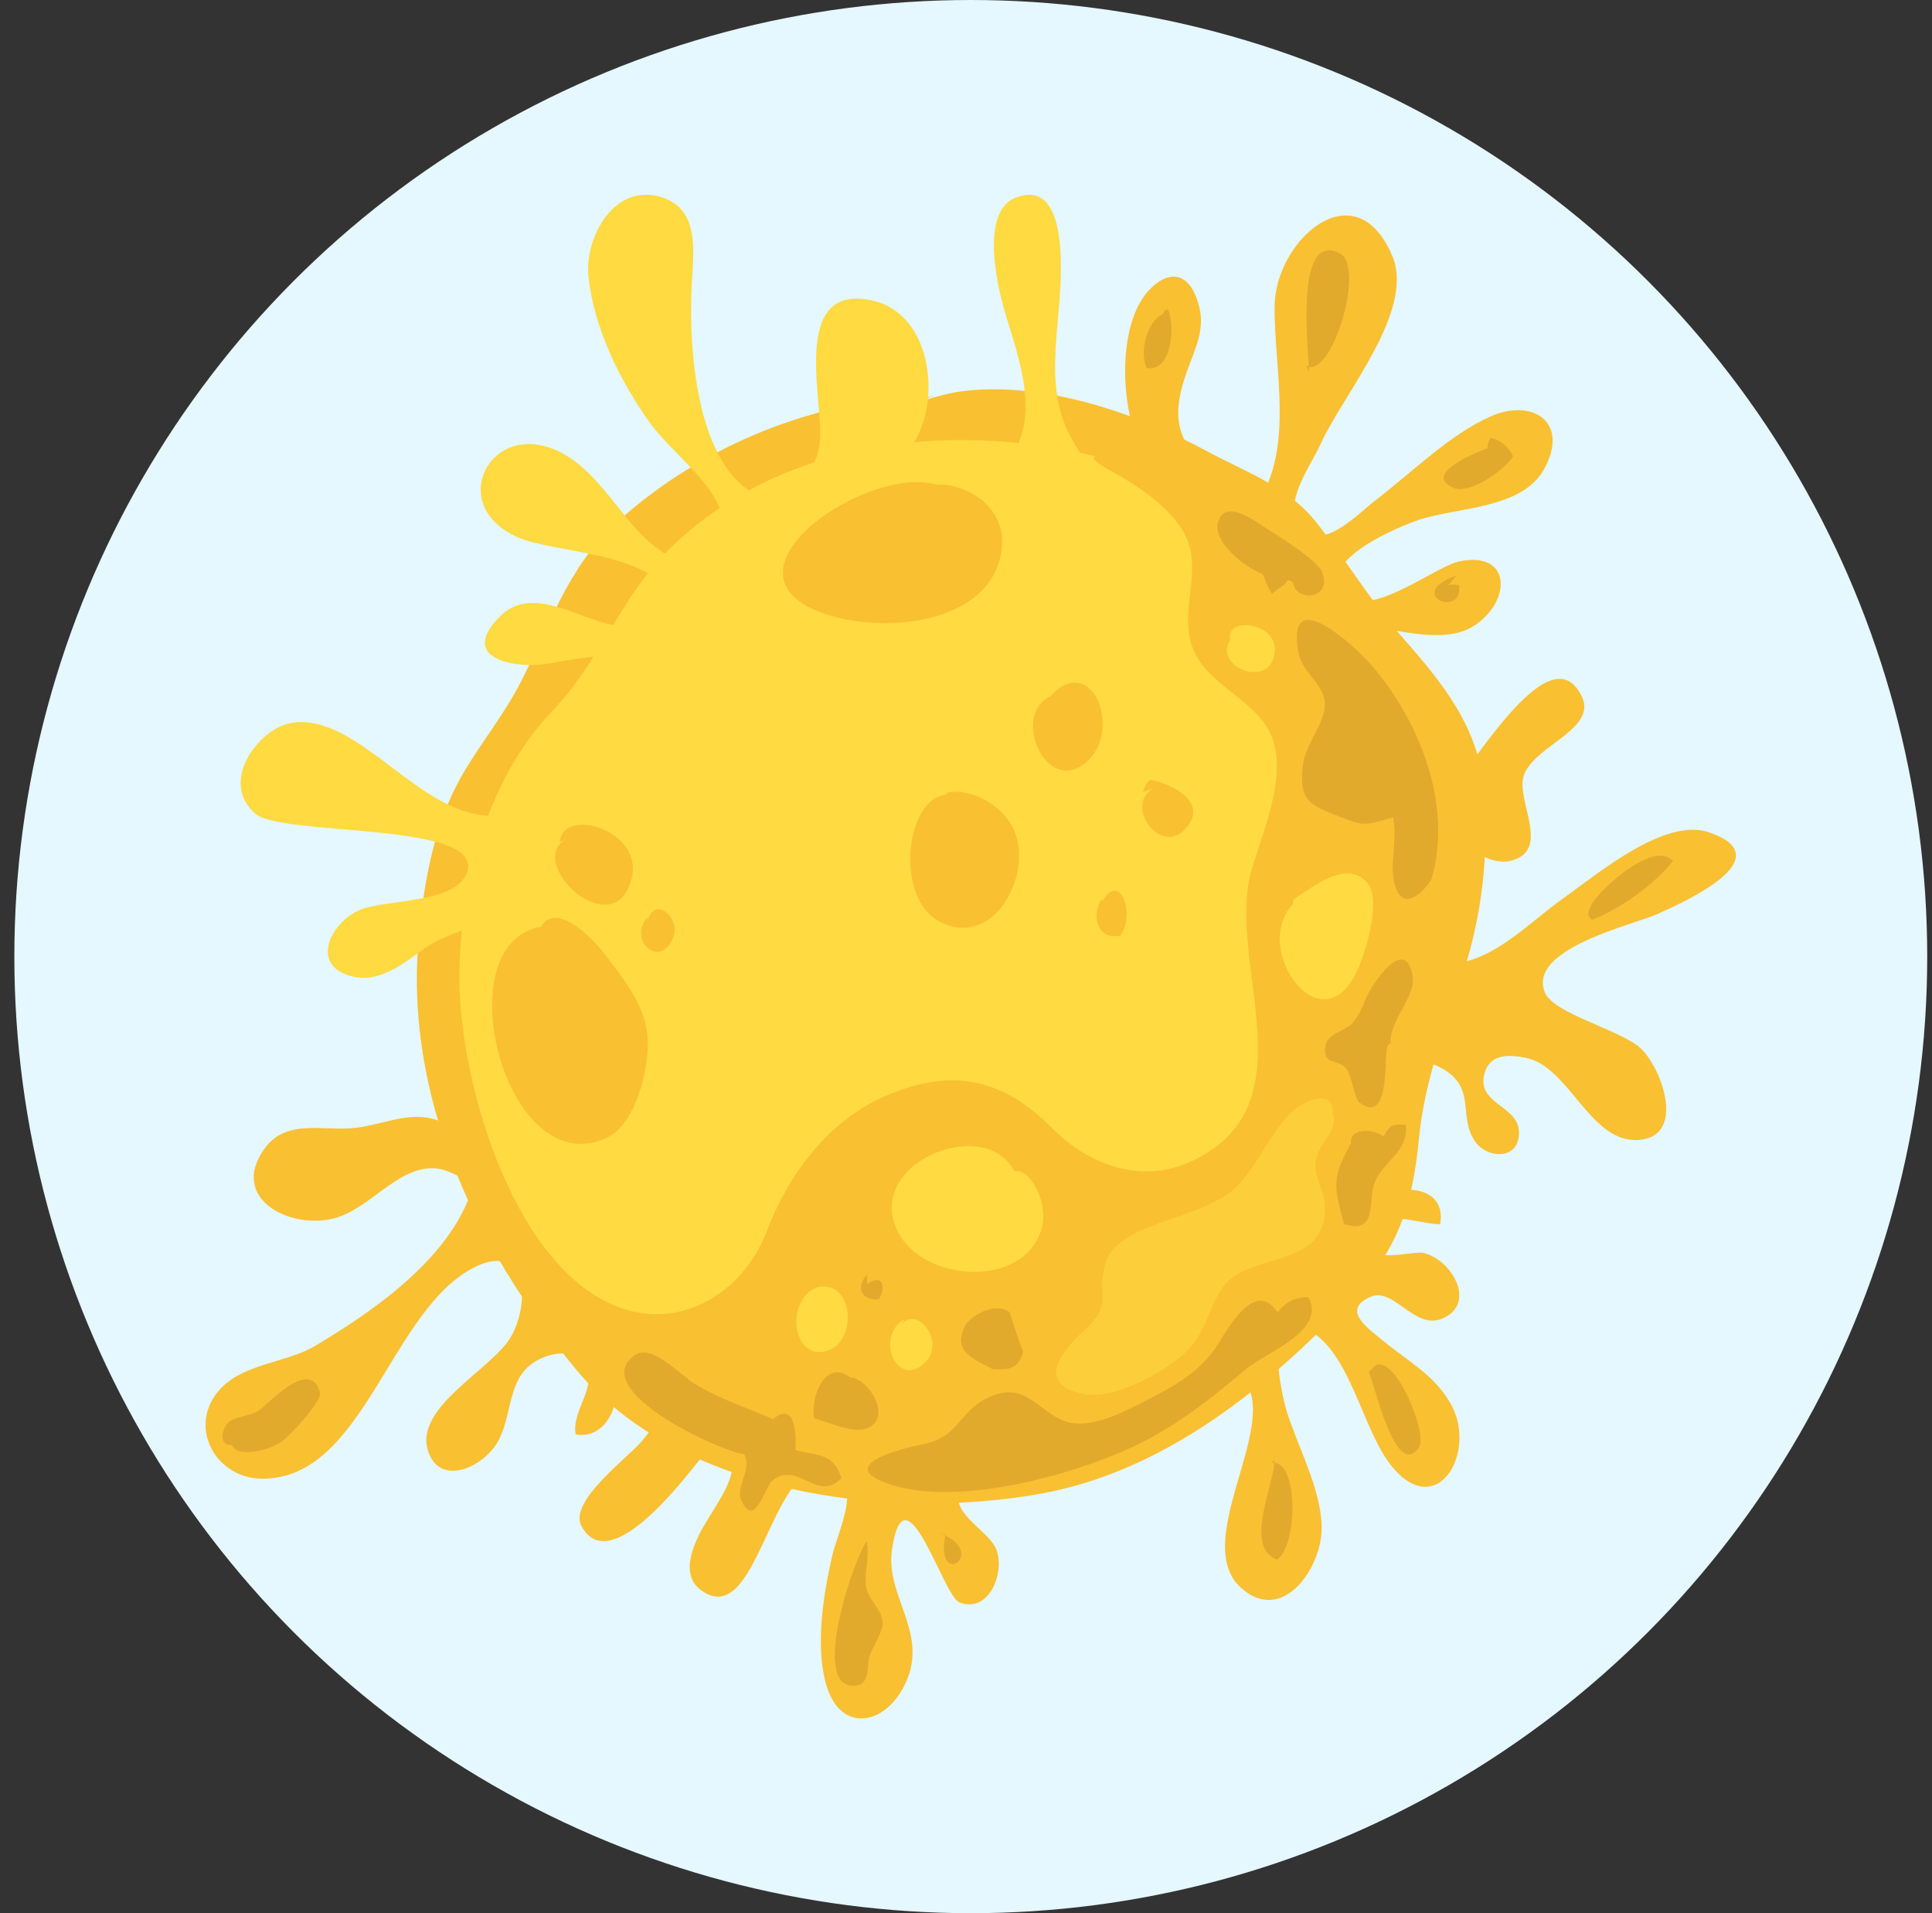 <svg width="101" height="100" viewBox="0 0 101 100" fill="none" xmlns="http://www.w3.org/2000/svg">
<rect x="0" y="0" width="101" height="100" fill="#333333" stroke="none"/>
<circle cx="50.75" cy="50" r="50" fill="#E5F7FF"/>
<g clip-path="url(#clip0_524_6278)">
<path d="M48.77 20.741C42.784 20.783 36.715 23.254 32.253 27.297C29.619 29.685 28.712 32.818 27.136 35.818C26.29 37.432 25.107 38.883 24.181 40.477C22.707 43.017 22.178 46.01 21.903 48.885C21.094 57.282 24.85 65.213 30.106 71.569C35.502 78.091 46.381 79.482 54.287 78.095C60.854 76.942 66.303 72.518 70.739 67.783C73.12 65.24 73.849 62.904 74.174 59.553C74.476 56.439 75.512 53.862 76.472 50.914C77.492 47.782 77.832 44.668 77.583 41.358C77.333 38.059 75.451 35.746 73.343 33.347C71.627 31.397 70.373 29.273 68.801 27.29C67.327 25.427 65.154 24.694 63.117 23.594C59.464 21.622 54.823 19.997 50.576 20.416C49.835 20.488 48.985 20.703 48.335 20.926C48.524 20.817 48.739 20.65 48.773 20.741H48.77Z" fill="#F9C032"/>
<path d="M57.288 23.855C49.587 21.992 40.703 22.978 34.876 28.813C32.446 31.242 31.32 34.606 28.902 37.126C25.512 40.663 24.05 46.032 24.016 51.02C23.978 56.258 26.635 65.735 31.921 68.15C35.398 69.74 38.817 67.636 40.076 64.375C41.243 61.352 43.322 58.51 46.454 57.214C49.927 55.774 52.508 56.466 54.99 58.956C56.933 60.902 59.676 61.945 62.363 60.664C68.586 57.697 64.094 50.318 65.409 45.564C65.972 43.531 67.373 40.508 66.44 38.399C65.594 36.484 62.918 35.762 62.283 33.672C61.66 31.624 63.028 29.58 61.762 27.626C60.946 26.368 59.476 25.393 58.176 24.671C57.643 24.377 56.899 23.934 57.292 23.851L57.288 23.855Z" fill="#FFDA40"/>
<path d="M53.025 61.223C51.487 58.189 44.984 60.856 47.002 64.503C48.362 66.959 53.384 67.371 54.42 64.337C54.915 62.886 53.777 60.97 53.025 61.223Z" fill="#FFDA40"/>
<path d="M42.703 67.288C40.977 67.976 41.445 71.245 43.297 70.587C44.861 70.032 44.612 66.831 42.703 67.288Z" fill="#FFDA40"/>
<path d="M47.291 68.928C45.685 69.914 46.924 72.623 48.356 71.221C49.494 70.111 47.869 68.164 47.125 69.257" fill="#FFDA40"/>
<path d="M67.94 46.966C64.966 49.097 69.138 55.196 71.057 50.492C71.424 49.589 72.233 47.004 71.473 46.139C70.366 44.884 68.62 46.38 67.645 46.992C67.494 47.306 67.717 47.31 67.781 47.457" fill="#FFDA40"/>
<path d="M64.499 33.196C63.07 34.753 66.411 36.155 66.641 34.103C66.826 32.467 63.913 32.183 64.336 33.525" fill="#FFDA40"/>
<path d="M70.403 37.459C69.103 39.004 70.426 42.363 71.967 40.081C73.415 37.938 70.172 36.468 69.912 37.95" fill="#FFDA40"/>
<path d="M48.929 25.329C45.35 24.308 37.392 29.708 42.698 31.926C45.849 33.241 51.967 32.735 52.375 28.612C52.591 26.436 50.433 25.23 48.929 25.332V25.329Z" fill="#F9C032"/>
<path d="M55.158 36.31C52.645 37.035 54.697 41.91 56.919 39.711C58.646 38.006 57.033 33.986 54.83 36.472" fill="#F9C032"/>
<path d="M57.619 46.966C57.041 47.714 57.306 49.176 58.575 48.904C59.388 47.699 58.523 45.522 57.619 47.128" fill="#F9C032"/>
<path d="M50.404 41.721C47.502 40.326 46.474 46.739 49.086 48.152C51.923 49.69 54.062 45.692 52.993 43.353C52.445 42.155 50.903 41.211 49.569 41.419C49.195 41.713 49.599 41.585 50.404 41.717V41.721Z" fill="#F9C032"/>
<path d="M60.242 41.226C58.806 42.178 60.627 44.612 61.863 43.422C63.359 41.978 61.232 40.943 60.113 40.761C59.917 40.939 59.826 41.143 59.754 41.392" fill="#F9C032"/>
<path d="M28.279 48.44C23.189 49.313 26.431 61.934 31.721 59.47C33.251 58.756 33.924 55.85 33.86 54.342C33.788 52.645 32.696 51.308 31.676 49.951C30.837 48.836 29.019 47.144 28.279 48.444V48.44Z" fill="#F9C032"/>
<path d="M29.59 43.848C27.414 45.133 32.145 49.486 33.022 45.896C33.637 43.368 29.42 42.148 29.265 44.011" fill="#F9C032"/>
<path d="M33.852 47.948C32.809 49.093 34.457 50.699 35.186 49.029C35.628 48.009 34.245 46.784 33.852 48.114" fill="#F9C032"/>
<path opacity="0.57" d="M69.582 58.763C70.156 56.579 68.044 57.493 67.288 58.355C66.276 59.508 65.728 60.902 64.666 62.005C62.984 63.755 58.382 63.834 57.781 66.056C57.286 67.885 58.261 68.1 56.636 69.585C55.514 70.613 54.097 72.351 56.636 72.865C58.314 73.202 61.439 71.501 62.41 70.198C63.498 68.735 63.287 67.08 65.255 66.32C67.171 65.576 69.495 65.542 69.242 62.799C69.178 62.088 68.634 61.438 68.8 60.607C68.974 59.738 69.854 59.22 69.722 58.306C69.503 58.298 69.439 58.2 69.582 58.771V58.763Z" fill="#FFDA40"/>
<path d="M24.835 61.552C23.993 65.448 19.7 68.433 16.439 70.368C14.939 71.26 12.607 71.26 11.394 72.737C9.826 74.649 11.304 77.272 13.688 77.29C19.061 77.332 20.369 68.429 24.835 66.222C27.526 64.892 27.768 68.093 26.683 69.918C25.693 71.581 21.661 73.546 22.372 75.82C22.95 77.665 25.092 76.788 25.939 75.492C26.702 74.328 26.528 72.624 27.454 71.592C28.13 70.836 29.801 70.292 30.534 71.275C31.354 72.37 29.861 73.697 30.095 74.974C31.652 75.254 32.446 73.398 32.162 72.212C31.871 70.991 30.636 69.461 29.903 68.433C28.52 66.498 26.906 64.632 25.814 62.516C25.183 61.295 24.945 59.802 23.69 58.971C21.903 57.785 20.463 58.706 18.634 58.944C16.93 59.167 14.973 58.416 13.809 60.063C11.984 62.651 15.143 64.257 17.418 63.694C19.269 63.237 20.671 61.102 22.538 61.061C23.634 61.034 24.242 61.903 24.831 61.552H24.835Z" fill="#F9C032"/>
<path d="M65.485 26.64C67.767 23.715 66.592 19.355 66.634 15.988C66.675 12.553 70.851 8.823 72.782 13.369C74.006 16.245 70.209 20.598 69.011 23.262C68.569 24.244 67.186 26.122 67.813 27.264C68.867 29.179 70.968 26.863 71.916 26.141C73.745 24.751 75.82 22.684 77.932 21.762C80.116 20.806 82.07 22.056 80.725 24.512C79.572 26.617 76.19 26.504 74.172 27.173C73.254 27.479 68.625 29.319 70.311 31.076C71.58 32.399 75.019 29.602 76.296 29.342C79.036 28.782 79.024 31.435 77.059 32.709C75.476 33.733 72.967 32.845 71.221 32.709C70.08 32.622 69.37 32.482 68.531 31.632C67.337 30.422 66.328 29.251 65.024 28.072C63.46 26.659 61.094 25.794 59.915 23.987C58.57 21.924 58.234 16.815 60.236 14.998C61.362 13.974 62.319 14.457 62.7 16.071C62.98 17.246 62.492 18.198 62.088 19.305C61.045 22.162 61.676 23.224 63.773 25.253C64.419 25.88 64.926 26.277 65.64 26.681C65.814 26.625 65.923 26.504 65.481 26.644L65.485 26.64Z" fill="#F9C032"/>
<path d="M64.498 71.713C67.68 73.534 62.023 80.412 64.873 82.989C67.053 84.961 69.131 81.927 69.093 79.811C69.059 77.834 67.873 75.688 67.291 73.844C66.917 72.661 65.938 67.904 68.644 69.665C70.695 70.999 71.289 74.959 72.857 76.761C75.196 79.452 77.229 75.843 75.846 73.387C74.984 71.856 73.605 71.157 72.354 70.118C71.644 69.525 70.004 68.463 71.671 67.775C72.88 67.276 73.96 69.555 75.415 68.913C77.24 68.108 75.861 65.814 74.41 65.489C73.756 65.342 70.798 66.366 71.534 64.25C71.935 63.093 74.376 64.023 75.287 63.985C75.638 62.009 73.314 61.865 72.067 62.572C70.639 63.381 69.898 65.482 68.761 66.638C67.578 67.84 66.184 68.739 64.808 69.665C64.283 70.02 62.133 71.513 64.132 71.562C64.226 71.293 64.291 71.014 64.498 71.713Z" fill="#F9C032"/>
<path d="M40.244 26.149C36.363 25.049 36.001 18.251 36.159 14.922C36.242 13.21 36.651 10.826 34.425 10.263C31.999 9.651 30.521 12.545 30.771 14.552C31.099 17.224 32.35 19.752 33.847 21.924C35.007 23.61 37.229 25.068 37.784 26.984C38.562 29.659 36.394 30.109 34.466 28.741C32.452 27.313 31.421 24.577 29.063 23.53C25.579 21.985 23.274 26.474 27.136 28.114C29.108 28.953 35.086 28.896 35.139 31.855C32.388 34.757 28.609 29.769 26.145 32.214C23.825 34.515 27.143 35.025 28.93 34.644C30.752 34.254 33.008 34.266 34.629 33.57C38.521 31.9 40.127 27.396 43.853 25.699C45.716 24.853 47.148 24.634 48.077 22.555C49.105 20.254 48.493 16.305 45.538 15.693C41.363 14.828 43.002 20.832 42.874 22.884C42.746 24.94 41.506 25.257 39.855 25.952C39.934 26.119 39.976 25.884 40.244 26.153V26.149Z" fill="#FFDA40"/>
<path d="M52.537 24.184C54.562 22.087 53.239 18.686 52.537 16.316C52.129 14.937 51.225 11.056 53.107 10.327C56.074 9.178 55.443 15.103 55.325 16.437C55.091 19.075 54.921 21.081 56.138 23.133C56.78 24.214 57.419 25.14 55.813 25.657C54.335 26.134 52.983 24.694 51.77 24.172C52.159 24.244 52.159 23.95 52.537 24.176V24.184Z" fill="#FFDA40"/>
<path d="M26.807 42.537C23.376 43.297 20.86 39.975 18.037 38.433C16.51 37.598 15.021 37.349 13.695 38.641C12.486 39.816 12.1 41.464 13.359 42.537C14.776 43.75 25.515 42.907 24.396 45.654C23.747 47.257 20.085 46.996 18.781 47.574C17.221 48.266 16.14 50.582 18.558 51.066C19.968 51.349 21.26 50.219 22.299 49.501C23.225 48.863 24.699 48.575 25.5 47.914C26.539 47.053 26.875 43.776 26.807 42.537Z" fill="#FFDA40"/>
<path d="M38.112 75.318C38.663 76.856 38.002 77.793 37.001 79.414C36.434 80.332 35.41 82.188 36.63 83.102C39.586 85.316 40.251 76.399 43.111 76.807C45.325 77.12 43.814 79.958 43.5 81.337C43.054 83.302 42.635 85.891 43.149 87.905C43.882 90.781 46.508 90.183 47.46 87.686C48.413 85.188 46.27 83.359 46.633 80.971C47.317 76.47 49.304 83.423 50.151 83.752C51.761 84.379 52.596 82.04 52.044 80.899C51.564 79.905 49.565 79.047 50.234 77.793C50.956 78.103 51.931 77.683 51.874 76.795C51.787 75.409 49.762 75.658 48.722 75.647C44.872 75.613 42.03 73.674 38.203 73.194C35.606 72.869 35.085 73.394 33.57 75.31C32.958 76.085 29.704 78.45 30.392 79.754C31.847 82.513 35.746 77.309 36.555 76.323C37.556 75.099 38.044 75.261 38.104 75.318H38.112Z" fill="#F9C032"/>
<path d="M74.499 50.242C77.42 51.017 79.547 48.5 81.713 46.962C83.496 45.696 87.022 42.711 89.335 43.501C93.238 44.835 87.978 47.181 86.629 47.782C85.386 48.334 79.808 49.6 80.764 51.882C81.233 53.004 84.796 53.847 85.805 54.826C86.905 55.895 88.163 59.458 85.612 59.587C83.1 59.712 82.034 55.725 79.748 55.287C78.833 55.109 77.904 55.094 77.617 56.073C77.129 57.713 79.381 57.769 79.408 59.16C79.438 60.694 77.711 60.554 77.106 59.651C76.218 58.328 77.174 56.938 75.489 55.903C74.303 55.177 73.377 55.699 73.022 54.017C72.693 52.456 74.114 51.13 74.503 50.242H74.499Z" fill="#F9C032"/>
<path d="M75.479 41.555C76.457 41.109 80.943 32.754 82.692 36.404C83.509 38.109 80.266 38.94 79.673 40.489C79.178 41.778 81.192 44.491 78.921 45.005C77.413 45.345 74.485 42.881 75.479 41.555Z" fill="#F9C032"/>
<path d="M74.825 45.98C75.951 42.209 74.311 37.84 71.749 34.825C70.872 33.793 67.12 30.324 67.898 34.179C68.099 35.18 69.248 35.77 69.263 36.801C69.278 37.795 68.224 38.917 68.106 40.013C67.906 41.891 68.465 42.065 69.977 42.666C71.36 43.218 71.367 43.134 72.83 42.719C73.049 43.856 72.686 45.005 72.856 45.972C73.174 47.79 74.334 46.754 74.825 45.98Z" fill="#E2AA2D"/>
<path d="M72.694 54.504C72.645 53.291 74.054 52.082 73.843 50.983C73.491 49.139 72.203 50.824 71.696 51.636C71.315 52.245 71.209 52.906 70.695 53.48C70.351 53.866 69.376 54.032 69.286 54.667C69.127 55.763 69.954 55.279 70.408 55.895C70.661 56.243 70.835 57.467 71.05 57.622C72.694 58.831 72.331 55.358 72.531 54.667" fill="#E2AA2D"/>
<path d="M83.184 47.291C83.751 46.361 86.472 43.916 87.462 44.997C86.506 46.225 84.639 47.544 83.218 48.084C82.878 47.763 83.075 47.635 83.184 47.291Z" fill="#E2AA2D"/>
<path d="M70.731 59.583C69.658 61.442 69.666 61.885 70.267 63.982C72.039 64.549 71.491 62.739 71.873 61.79C72.315 60.683 73.652 60.195 73.494 58.79C72.821 58.76 72.659 58.778 72.334 59.402C71.608 58.884 70.233 59.013 70.731 60.078" fill="#E2AA2D"/>
<path d="M71.551 71.713C71.838 72.219 72.945 77.434 74.185 75.654C74.657 74.974 72.938 70.727 71.879 71.384" fill="#E2AA2D"/>
<path d="M66.631 76.3C66.608 77.623 65.014 80.854 66.752 81.522C67.863 80.823 67.905 76.198 66.465 76.467" fill="#E2AA2D"/>
<path d="M66.798 68.599C65.543 66.729 64.077 69.68 63.522 70.485C62.573 71.849 61.141 72.582 59.663 73.334C58.5 73.927 56.867 74.713 55.7 74.294C54.211 73.761 53.621 72.163 51.713 73.024C50.092 73.757 50.179 75.103 48.278 75.48C47.039 75.73 43.483 76.625 46.63 77.619C50.167 78.734 56.074 77.105 59.263 75.605C61.541 74.532 63.306 73.096 65.158 71.547C66.201 70.674 69.341 69.585 68.407 67.806C67.761 67.76 67.172 68.066 66.798 68.599Z" fill="#E2AA2D"/>
<path d="M51.882 71.551C50.888 71.04 49.8 70.625 50.427 69.355C50.764 68.675 52.116 68.048 52.778 68.592C52.785 68.599 53.462 70.738 53.492 70.598C53.254 71.717 52.494 71.592 51.723 71.551" fill="#E2AA2D"/>
<path d="M45.325 66.63C44.675 67.322 45.094 68.006 45.952 67.911C46.386 67.11 46.035 66.589 45.325 67.122" fill="#E2AA2D"/>
<path d="M44.668 72.204C43.327 70.779 42.322 72.861 42.563 74.142C43.485 74.362 45.137 75.257 45.783 74.301C46.353 73.462 45.046 71.694 44.177 72.038" fill="#E2AA2D"/>
<path d="M40.409 74.173C38.981 73.557 37.643 73.134 36.313 72.329C35.569 71.879 34.053 70.182 33.154 70.847C30.69 72.661 37.696 75.892 38.905 76.005C39.336 76.863 38.414 77.71 38.758 78.435C39.48 79.954 39.959 77.71 40.409 77.366C41.747 76.338 42.725 78.583 43.991 77.256C43.542 75.896 42.707 76.111 41.581 75.79C41.645 74.906 41.547 73.221 40.409 74.177V74.173Z" fill="#E2AA2D"/>
<path d="M66.304 30.083C65.465 29.98 63.349 28.409 63.674 27.298C64.052 26.002 65.647 27.271 66.312 27.687C66.886 28.046 68.859 29.282 69.104 29.875C69.698 31.307 67.77 31.537 67.589 30.442C67.513 30.377 67.423 30.332 67.325 30.313C67.136 30.665 66.694 30.812 66.501 31.042C66.047 30.389 65.972 29.64 65.65 28.938" fill="#E2AA2D"/>
<path d="M68.432 19.43C68.432 18.531 67.608 12.005 70.038 13.237C71.432 13.943 69.558 19.974 68.269 19.105" fill="#E2AA2D"/>
<path d="M61.062 16.316C59.996 16.528 59.528 18.342 59.944 19.237C61.296 19.453 61.425 17 61.066 16.169C60.79 16.18 60.892 16.369 60.733 16.479" fill="#E2AA2D"/>
<path d="M78.432 23.197C77.77 23.394 74.177 24.683 75.968 25.495C76.818 25.88 78.7 24.546 79.1 23.851C78.874 23.36 78.443 22.997 77.925 22.884C77.744 23.145 77.759 23.367 77.774 23.685" fill="#E2AA2D"/>
<path d="M76.137 30.082C73.371 31.069 76.499 32.365 76.276 30.6C76.038 30.525 75.751 30.57 75.509 30.604C75.468 30.778 75.407 30.921 75.317 31.069" fill="#E2AA2D"/>
<path d="M45.324 80.563C44.761 81.118 42.316 88.109 44.595 88.113C45.589 88.113 45.26 87.002 45.49 86.462C45.664 86.057 46.167 85.226 46.148 84.818C46.121 84.164 45.441 83.661 45.29 83.019C45.135 82.365 45.456 81.625 45.324 80.559V80.563Z" fill="#E2AA2D"/>
<path d="M49.421 80.234C48.854 83.234 51.904 81.035 48.93 80.071L49.421 80.234Z" fill="#E2AA2D"/>
<path d="M12.215 74.826C11.527 76.463 14.025 75.881 14.713 75.359C15.246 74.955 16.859 73.22 16.731 72.775C16.194 70.919 14.029 73.398 13.527 73.723C12.911 74.124 12.004 73.961 11.72 74.671C11.425 75.416 11.921 75.794 12.544 75.318" fill="#E2AA2D"/>
</g>
<defs>
<clipPath id="clip0_524_6278">
<rect width="80" height="79.641" fill="white" transform="translate(10.75 10.18)"/>
</clipPath>
</defs>
</svg>
